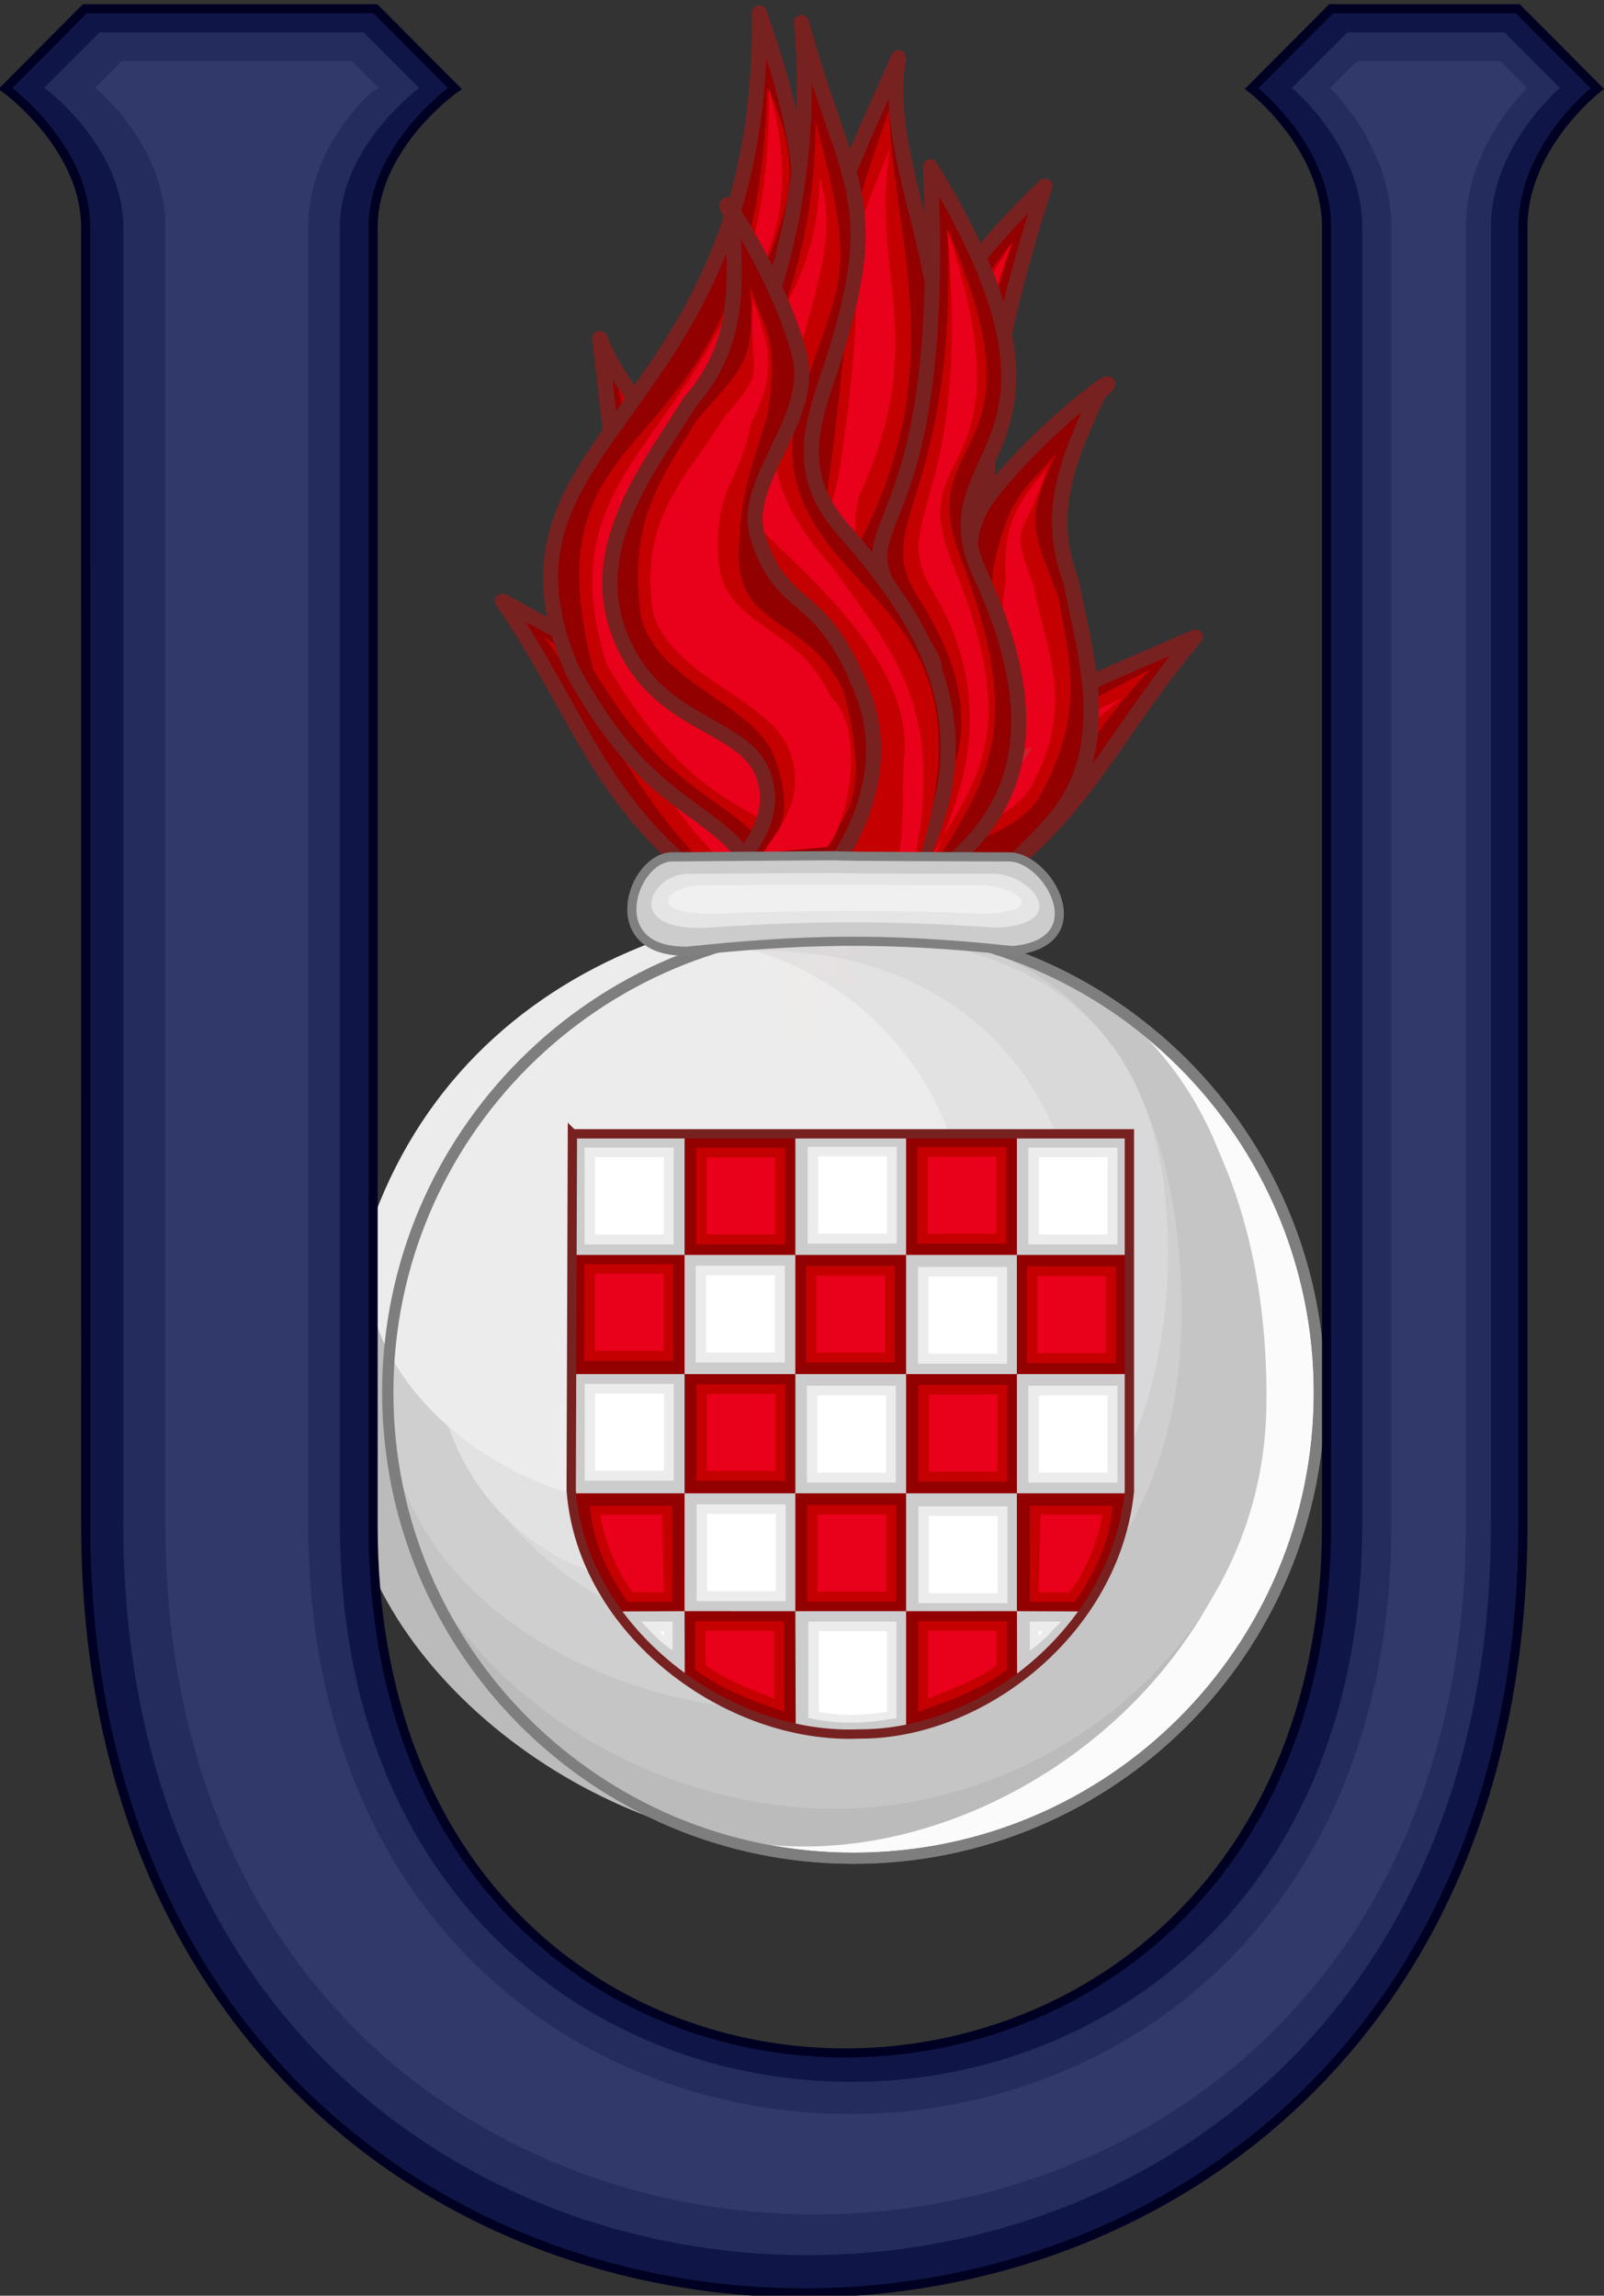<?xml version="1.0" encoding="UTF-8" standalone="no"?>
<svg xmlns="http://www.w3.org/2000/svg" xmlns:xlink="http://www.w3.org/1999/xlink" width="175.35" height="251">
  <rect width="100%" height="100%" fill="#333333" stroke="none"/>
  <defs>
    <path id="a" fill="#920000" stroke="#782121" stroke-linecap="round" stroke-linejoin="round" stroke-width="7.859" d="M275.779 179.767c19.83-159.705 23.336-157.27 59.218-243.798 7.184 86.146 37.264 133.472-8.143 232.561 21.801 31.179 6.728 13.512-47.208-8.601 14.589-71.708-14.072 44.712-3.867 19.837z"/>
    <path id="b" fill="#c40000" d="M299.015 169.391c19.83-159.705 2.977-121.243 31.234-205.592 1.524 67.539 31.5 136.25-14.195 230.827-4.392 31.179 29.326-4.831-24.61-26.943 14.589-71.708-2.634 26.583 7.571 1.708z"/>
    <path id="c" fill="#e9001a" d="M305.027 158.889c20.923-148.815-8.084-87.98 25.62-174.507-10.327 69.491 21.078 101.917-15.737 187.094-8.699 35.536 48.648 41.041-5.288 18.929 14.589-71.708-10.896-2.737-4.595-31.516z"/>
  </defs>
  <g transform="matrix(.734 0 0 .735 109.896 -373.454)">
    <g transform="matrix(-.286 -.067 -.073 .269 105.885 560.768)">
      <path fill="#920000" stroke="#782121" stroke-linecap="round" stroke-linejoin="round" stroke-width="7.859" d="M272.208 374.221s41.133-29.669 67.269-83.118c18.15-37.116 20.483-16.894-7.642-67.62-23.881-43.073 28.372-27.506 19.213-229.027 88.969 154.892-4.36 150.725 25.105 218.414 38.88 89.32 18.124 142.465-49.552 178.543z"/>
      <path fill="#c40000" d="M316.103 360.035s13.801 27.923 39.937-25.525c18.15-37.116 12.002-70.254-11.546-109.594-23.977-40.055 19.855-50.911 15.309-196.815 51.876 127.56-18.602 107.036 6.558 176.441 31.732 87.533 15.085 116.814-12.458 162.925z"/>
      <path fill="#e9001a" d="M346.975 363.452s-1.717 29.158 16.51-27.478c11.317-35.164 11.196-74.663-11.547-114.475-22.879-40.052 20.282-45.415 7.5-193.887 43.355 138.674-22.893 113.46 2.653 179.369 36.227 93.466 10.988 117.023-11.482 159.021z"/>
    </g>
    <g transform="matrix(.217 .186 -.202 .204 -57.368 553.603)">
      <use xlink:href="#a" stroke-linecap="round" stroke-linejoin="round" stroke-width="7.859"/>
      <use xlink:href="#b"/>
      <use xlink:href="#c"/>
    </g>
    <g transform="matrix(-.236 .165 .18 .221 15.732 556.374)">
      <use xlink:href="#a" stroke-linecap="round" stroke-linejoin="round" stroke-width="7.859"/>
      <use xlink:href="#b"/>
      <use xlink:href="#c"/>
    </g>
    <g transform="matrix(.259 -.132 .143 .243 -137.988 618.2)">
      <path fill="#920000" stroke="#782121" stroke-linecap="round" stroke-linejoin="round" stroke-width="7.859" d="M275.779 179.767c19.83-159.705 23.336-157.27 59.218-243.798-10.811 68.628 49.36 142.8 3.953 241.889 21.801 31.179-29.96 101.182-83.896 79.069 14.589-71.708 10.52-52.287 20.725-77.161z"/>
      <path fill="#c40000" d="M299.015 169.391c19.83-159.705 2.977-121.243 31.234-205.592 1.524 67.539 31.5 136.25-14.195 230.827-4.392 31.179-7.288 81.077-61.224 58.964 14.589-71.708 33.98-59.325 44.185-84.199z"/>
      <path fill="#e9001a" d="M305.027 158.889c20.923-148.815-8.084-87.98 25.62-174.507-10.327 69.491 21.078 101.917-15.737 187.094-8.699 35.536 19.676 114.902-34.26 92.789 14.589-71.708 18.076-76.598 24.377-105.377z"/>
    </g>
    <g transform="matrix(-.278 -.093 -.101 .261 85.824 584.375)">
      <path fill="#ffeea7" fill-opacity=".98" fill-rule="evenodd" d="M228.238 306.413c25.755 21.719 42.183 52.916 59.841 35.265 17.658-17.651 1.11-52.048-22.708-75.875-23.818-23.827-40.058-94.551-57.715-76.901.826 31.519-21.314 70.381 12.773 108.725z"/>
      <path fill="#920000" stroke="#782121" stroke-linecap="round" stroke-linejoin="round" stroke-width="7.859" d="M250.976 21.576c-12.331-25.802 22.713 28.703 33.861 72.729 9.005 35.56-29.791 68.346-20.812 98.652 12.532 42.299 32.015 25.746 52.96 83.775 25.051 69.406-44.445 130.399-53.948 139.497l6.659-51.396c6.554-11.899 23.531-34.945-2.928-44.313-35.721-12.647-54.933-25.301-72.784-76.029-16.872-47.948 17.352-91.811 35.72-123.797 23.623-28.869 24.101-57.89 21.273-99.119z"/>
      <path fill="#c40000" d="M260.005 58.275c6.718 22.658 15.702 26.96 8.807 69.461-10.232 36.209-13.091 40.922-14.276 72.509-1.629 43.388 35.976 34.777 52.959 76.15 17.426 70.495-8.497 74.844-18.001 83.942l-19.947 1.107c6.554-11.899 12.02-23.637 2.98-49.975-9.821-28.61-57.806-39.097-67.337-74.94-7.068-51.216 9.727-74.382 28.095-106.368 23.623-28.869 29.548-30.657 26.72-71.886z"/>
      <path fill="#e9001a" d="M261.695 67.3c6.718 22.658 11.871 32.974-1.139 64.724-5.874 31.852-17.448 34.386-16.455 67.062-1.629 43.388 39.541 38.158 56.524 79.531 19.275 18.671 7.789 70.501-1.661 80.674l-32.226 3.172c6.554-11.899 22.39-28.22 13.35-54.558-9.821-28.61-59.462-38.871-68.992-74.714-7.068-51.216 17.353-72.204 35.72-104.189 23.623-28.869 12.334-18.368 14.953-61.776z"/>
      <path fill="#d31e2d" fill-rule="evenodd" d="M301.674 306.623c0 35.042-4.632 57.12-17.571 57.119-12.938 0 2.929-12.316 2.929-47.358-1.118-13.365-.187-16.915-13.026-30.708-11.666-16.656-49.313-23.17-56.28-74.715 17.819 17.571 92.733 68.429 83.948 95.661z"/>
    </g>
    <path fill="#920000" stroke="#782121" stroke-linecap="round" stroke-linejoin="round" stroke-width="2.249" d="M-33.383 584.304c5.857-44.291 6.892-43.616 17.49-67.613-3.193 19.033 14.578 39.603 1.167 67.084 6.439 8.647-8.849 28.061-24.779 21.929 4.309-19.887 3.107-14.501 6.121-21.399z"/>
    <path fill="#920000" stroke="#782121" stroke-linecap="round" stroke-linejoin="round" stroke-width="2.249" d="M-34.438 638.233s12.149-8.228 19.868-23.051c5.361-10.293 6.05-4.685-2.257-18.753-7.053-11.945 8.38-7.628 5.675-63.517 26.277 42.957-1.288 41.801 7.415 60.574 11.483 24.771 5.353 39.51-14.635 49.516z"/>
    <path fill="#920000" stroke="#782121" stroke-linecap="round" stroke-linejoin="round" stroke-width="2.249" d="M-31.6 650.41c-7.81-26.288-18.14-15.463-32.851-42.527-15.389-35.261 28.62-37.31 27.836-97.848 18.074 51.45-9.438 38.142-8.23 65.875-.315 39.092 21.955 5.036 34.211 61.504z"/>
    <path fill="#c40000" d="M-26.52 581.426c5.857-44.292.879-33.625 9.225-57.018.45 18.731 9.304 37.787-4.193 64.016-1.297 8.647-2.152 22.485-18.083 16.353 4.309-19.887 10.036-16.453 13.05-23.351z"/>
    <path fill="#e9001a" d="M-24.745 578.514c6.18-41.272-2.388-24.4 7.567-48.397-3.05 19.272 6.225 28.265-4.648 51.888-2.569 9.855 5.811 31.866-10.119 25.734 4.309-19.887 5.339-21.243 7.2-29.225z"/>
    <path fill="#c40000" d="M-21.473 634.298s4.076 7.744 11.796-7.079c5.361-10.294 3.545-19.484-3.41-30.394-7.082-11.109 5.864-14.12 4.521-54.584 15.322 35.377-5.494 29.685 1.937 48.933 9.372 24.276 4.455 32.396-3.68 45.185z"/>
    <path fill="#920000" stroke="#782121" stroke-linecap="round" stroke-linejoin="round" stroke-width="2.249" d="M-17.566 644.083c19.056-26.51 3.704-45.319-6.39-56.991-7.029-7.793-5.258-14.675-2.548-22.692 9.082-26.893 2.994-27.991-3.847-52.94 1.792 18.183-1.923 41.366-11.627 55.368-10.302 4.214-18.549 31.808-1.554 34.395 20.907 3.182 19.013 13.461 19.828 39.786l6.138 3.075z"/>
    <path fill="#c40000" d="M-17.454 648.368c15.867-36.99 3.357-45.099-6.711-56.689-7.029-7.793-9.119-15.279-6.409-23.297 5.543-19.038 9.107-17.418 2.266-42.367.183 14.86-3.854 31.094-13.558 45.097-10.302 4.214-18.549 31.808-1.554 34.395 20.907 3.182 19.013 13.461 19.828 39.786l6.139 3.075z"/>
    <path fill="#e9001a" d="M-17.731 649.577c13.041-34.046.255-44.906-7.676-56.689-7.029-7.793-10.728-15.28-8.018-23.297 5.543-19.038 8.464-26.481 5.805-35.116-.46 15.162-6.749 22.031-16.453 36.033-10.302 4.214-16.619 33.621.376 36.207 20.907 3.182 19.013 13.461 19.828 39.786l6.139 3.075z"/>
    <path fill="#c40000" fill-rule="evenodd" d="M-15.026 620.424c-.845 9.31 1.422 19.032-5.952 19.033-7.374-0-11.1-9.991-11.1-19.334 0-9.343-13.004-34.44-5.63-34.44 6.409 6.344 23.969 20.565 22.682 34.742z"/>
    <path fill="#c40000" d="M-28.536 650.207c-6.495-27.111-17.159-16.077-32.851-42.527-10.83-41.914 24.187-26.437 25.921-86.529 10.578 21.13-7.523 26.823-6.315 54.556-.315 39.092.045 4.494 12.3 60.962z"/>
    <path fill="#e9001a" d="M-28.571 639.378c-5.63-14.116-15.141-6.061-30.833-32.51-6.834-21.682 4.326-29.204 13.992-45.015 5.312-8.688 10.464-19.385 10.226-40.722 6.97 26.396-7.191 26.503-6.054 54.035-.315 39.093.045 4.494 12.3 60.962z"/>
    <path fill="#e9001a" fill-rule="evenodd" d="M-47.424 619.427c7.607 6.023 12.459 14.675 17.674 9.78 5.215-4.895.328-14.435-6.707-21.043-7.035-6.608-11.831-26.222-17.046-21.327.244 8.741-6.295 19.519 3.773 30.153z"/>
    <path fill="#920000" stroke="#782121" stroke-linecap="round" stroke-linejoin="round" stroke-width="2.249" d="M-40.709 540.432c-3.642-7.156 6.708 7.96 10.001 20.17 2.66 9.862-8.799 18.954-6.147 27.359 3.701 11.731 9.456 7.14 15.642 23.234 7.399 19.248-13.127 36.164-15.934 38.687l-4.604-10.569c1.936-3.3 8.376-8.67 5.706-15.974-2.901-7.935-16.225-7.017-21.497-21.085-4.983-13.298 5.125-25.462 10.55-34.333 6.977-8.006 7.118-16.055 6.283-27.489z"/>
    <path fill="#e9001a" d="M-12.355 635.246s-.507 8.086 4.876-7.621c3.342-9.752 3.307-20.707-3.41-31.748-6.757-11.107 5.99-12.595 2.215-53.771 12.805 38.459-6.761 31.466.784 49.745 10.7 25.921 3.245 32.454-3.391 44.102z"/>
    <path fill="#c40000" d="M-38.042 550.61c1.984 6.284 4.638 7.477 2.601 19.264-3.022 10.042-3.866 11.349-4.217 20.109-.481 12.033 10.626 9.645 15.642 21.119 5.147 19.551-2.51 20.757-5.317 23.28l-5.891.307c1.936-3.3 3.55-6.555.88-13.86-2.901-7.935-17.073-10.843-19.888-20.783-2.088-14.204 2.873-20.629 8.298-29.499 6.977-8.006 8.727-8.502 7.892-19.937z"/>
    <path fill="#e9001a" d="M-37.53 552.799c1.984 6.284 3.971 10.019-.35 18.264-1.735 8.834-5.153 9.537-4.86 18.599-.481 12.033 11.679 10.582 16.695 22.057 5.693 5.178 2.3 19.552-.491 22.374l-9.518.88c1.936-3.3 6.613-7.826 3.943-15.131-2.901-7.935-17.562-10.78-20.377-20.721-2.088-14.204 5.125-20.025 10.55-28.895 6.977-8.006 3.58-5.407 4.353-17.446z"/>
    <g fill="#f8ec94" stroke="#a80" stroke-width="1.146" opacity=".98" transform="matrix(6.36 0 0 6.248 -374.782 -4901.092)">
      <path fill="#fff" stroke="gray" stroke-width=".254" d="M2700.19 785.026c0 5.888-4.696 10.66-10.489 10.66-5.793 0-10.489-4.773-10.489-10.66 0-5.888 4.696-10.66 10.489-10.66 5.793 0 10.489 4.773 10.489 10.66z" overflow="visible" style="marker:none" transform="translate(-2741.913 82.476) scale(1.04)"/>
      <path fill="#bebebe" stroke="none" d="M2689.155 774.989c-4.67 0-10.331 6.185-10.353 10.989-.019 4.096 5.153 7.951 9.823 7.951 4.67 0 9.802-3.78 9.901-9.173.096-5.227-4.7-9.767-9.37-9.767z" overflow="visible" style="marker:none" transform="matrix(1.091 0 0 1.17 -2879.067 -19.187)"/>
      <path fill="#c8c8c8" stroke="none" d="M56.145 887.921c-5.097 0-11.796 5.715-11.796 11.337s5.472 9.556 10.569 9.556 10.056-3.985 10.126-9.599c.088-7.124-3.801-11.294-8.898-11.294z" overflow="visible" style="marker:none"/>
      <path fill="#c8c8c8" stroke="none" d="M2698.581 782.706c.312 5.878-2.725 10.713-9.889 10.979-5.861.019-8.899-4.282-9.479-8.66.148-5.666 4.697-10.547 10.489-10.66 4.549-.089 8.577 2.652 8.879 8.341z" overflow="visible" style="marker:none" transform="translate(-2741.913 82.476) scale(1.04)"/>
      <path fill="#d2d2d2" stroke="none" d="M56.19 887.878c-6.677-.477-11.809 5.23-11.809 10.763 0 5.263 5.332 7.82 9.44 7.844 5.923.035 9.238-4.193 9.238-9.448s-2.153-8.822-6.869-9.159z" overflow="visible" style="marker:none"/>
      <path fill="#dcdcdc" stroke="none" d="M2689.739 776.269c-4.271-.367-8.708 3.944-8.708 8.749s4.489 6.953 7.795 6.953c4.908-.001 7.612-3.897 7.612-8.694 0-4.797-2.423-6.639-6.7-7.007z" overflow="visible" style="marker:none" transform="matrix(1.102 0 0 1.095 -2908.736 37.898)"/>
      <path fill="#e6e6e6" stroke="none" d="M2689.969 776.305c-3.677-.025-8.514 5.009-8.687 8.238-.313 5.837 2.309 9.113 8.405 9.113 4.67 0 8.469-3.828 8.469-8.625 0-5.525-3.517-8.695-8.187-8.726z" overflow="visible" style="marker:none" transform="matrix(.907 0 0 .889 -2386.501 198.247)"/>
      <path fill="#f0f0f0" stroke="none" d="M2689.688 776.406c-3.617 1.315-6.521 3.889-8.024 7.722-1.736 4.427 3.147 8.851 7.817 8.851s8.675-3.151 8.675-7.948-3.799-8.625-8.469-8.625z" overflow="visible" style="marker:none" transform="matrix(.834 0 0 .818 -2192.237 252.97)"/>
      <path fill="none" stroke="gray" stroke-width=".254" d="M2700.19 785.026c0 5.888-4.696 10.66-10.489 10.66-5.793 0-10.489-4.773-10.489-10.66 0-5.888 4.696-10.66 10.489-10.66 5.793 0 10.489 4.773 10.489 10.66z" overflow="visible" style="marker:none" transform="translate(-2741.913 82.476) scale(1.04)"/>
    </g>
    <g transform="matrix(.215 0 0 .215 -83.652 667.414)">
      <path fill="#ccc" fill-rule="evenodd" d="M89.22 43.479H475.068V290.882c-9.807 96.35-102.417 168.371-187.04 167.822-91.348 3.985-192.364-70.785-199.649-168.647l.841-246.578z" font-size="12"/>
      <rect width="76.731" height="82.524" x="166.927" y="44.741" fill="#920000" fill-rule="evenodd" font-size="12" ry="0"/>
      <path fill="#920000" fill-rule="evenodd" d="m397.119 292.199.02 81.54 44.952.202c21.709-31.318 31.194-61.965 33.236-81.725-.352 0-77.897-.037-78.207-.018z" font-size="12"/>
      <path fill="#920000" fill-rule="evenodd" d="m320.388 373.769.012 81.06c33.645-6.928 61.184-24.119 76.871-35.714l-.13-45.379-76.753.033zm-153.476-.033.162 45.742c26.473 19.295 56.706 31.009 76.841 35.351l-.26-81.063-76.743-.03z" font-size="12"/>
      <rect width="76.731" height="82.468" x="90.196" y="127.265" fill="#920000" fill-rule="evenodd" font-size="12" ry="0"/>
      <rect width="76.731" height="82.468" x="243.658" y="127.265" fill="#920000" fill-rule="evenodd" font-size="12" ry="0"/>
      <rect width="76.731" height="82.524" x="320.389" y="44.741" fill="#920000" fill-rule="evenodd" font-size="12" ry="0"/>
      <rect width="76.731" height="82.468" x="397.12" y="127.265" fill="#920000" fill-rule="evenodd" font-size="12" ry="0"/>
      <rect width="76.731" height="82.468" x="166.927" y="209.733" fill="#920000" fill-rule="evenodd" font-size="12" ry="0"/>
      <rect width="76.731" height="82.468" x="320.389" y="209.733" fill="#920000" fill-rule="evenodd" font-size="12" ry="0"/>
      <rect width="76.731" height="81.562" x="243.657" y="292.202" fill="#920000" fill-rule="evenodd" font-size="12" ry="0"/>
      <path fill="#920000" fill-rule="evenodd" d="m166.93 292.199-.02 81.54-45.653.202c-22.048-31.318-31.68-61.965-33.754-81.725.357 0 79.112-.037 79.427-.018z" font-size="12"/>
      <path fill="none" stroke="#782121" stroke-width="6.441" d="M89.22 43.479H475.068V290.882c-9.807 96.35-102.417 168.371-187.04 167.822-91.348 3.985-192.364-70.785-199.649-168.647l.841-246.578z" font-size="12"/>
      <path fill="#c40000" d="M174.915 53.107h61.595v66.945H174.915z"/>
      <path fill="#e9001a" d="M182.12 59.745h47.609v53.387H182.12z"/>
      <path fill="#c40000" d="M328.136 52.546h61.595v66.945H328.136z"/>
      <path fill="#e9001a" d="M335.341 59.184h47.609v53.387H335.341z"/>
      <path fill="#c40000" d="M251.017 134.837h61.595v66.945H251.017z"/>
      <path fill="#e9001a" d="M258.222 141.475h47.609v53.387H258.222z"/>
      <path fill="#c40000" d="M404.056 135.237h61.595v66.945H404.056z"/>
      <path fill="#e9001a" d="M411.261 141.875h47.609v53.387H411.261z"/>
      <path fill="#c40000" d="M328.935 217.128h61.595v66.945H328.935z"/>
      <path fill="#e9001a" d="M336.14 223.766h47.609v53.387H336.14z"/>
      <path fill="#c40000" d="M175.097 216.729h61.595v66.945H175.097z"/>
      <path fill="#e9001a" d="M182.302 223.367h47.609v53.387H182.302z"/>
      <path fill="#c40000" d="M251.816 300.218h61.595v66.945H251.816z"/>
      <path fill="#e9001a" d="M259.021 306.856h47.609v53.387H259.021z"/>
      <path fill="#c40000" d="M97.578 133.639h61.595v66.945H97.578z"/>
      <path fill="#e9001a" d="M104.783 140.277h47.609v53.387H104.783z"/>
      <path fill="#c40000" d="M174.209 380.629v33.614c19.795 14.605 40.697 21.84 61.595 29.094v-62.708z"/>
      <path fill="#e9001a" d="M181.414 387.267v23.869c14.765 11.034 31.437 16.348 47.609 23.162v-47.031z"/>
      <path fill="#c40000" d="M390.322 380.63v33.614c-19.796 14.605-40.697 21.84-61.595 29.094v-62.708z"/>
      <path fill="#e9001a" d="M383.117 387.268v23.869c-14.765 11.034-31.437 16.348-47.609 23.162v-47.031z"/>
    </g>
    <path fill="#0f1647" stroke="#002" stroke-width="1.359" d="m-137.088 509.405-11.824 11.861s11.951 8.574 11.947 20.672l.01 192.94c0 152.407 214.048 152.407 214.052-.048V541.938c-.01-12.098 11.069-20.672 11.069-20.672l-11.824-11.861h-27.813l-11.824 11.861s11.155 8.574 11.149 20.672V734.831c0 103.683-142.239 106.055-142.005 0V541.938c-.012-12.098 12.17-20.672 12.17-20.672l-11.824-11.861z"/>
    <path fill="#ccc" fill-rule="evenodd" stroke="gray" stroke-width="1.362" d="M-49.628 635.565c48.903-.341-.176-.105 50.056 0 6.007-.149 13.325 12.854.632 13.944-19.002-2.038-31.549-1.682-48.297.078-13.097.336-8.392-13.964-2.391-14.022z"/>
    <path fill="#ececec" d="M-62.654 678.811h13.266v14.404h-13.266z"/>
    <path fill="#fff" d="M-61.102 680.239h10.254v11.487h-10.254z"/>
    <path fill="#ececec" d="M-29.428 678.689h13.266v14.404h-13.266z"/>
    <path fill="#fff" d="M-27.876 680.117h10.254v11.487h-10.254z"/>
    <path fill="#ececec" d="M3.433 678.811h13.266v14.404H3.433z"/>
    <path fill="#fff" d="M4.985 680.239h10.254v11.487H4.985z"/>
    <path fill="#ececec" d="M-46.102 696.376h13.266v14.404h-13.266z"/>
    <path fill="#fff" d="M-44.55 697.804h10.254v11.487h-10.254z"/>
    <path fill="#ececec" d="M-12.997 696.558H.269v14.404h-13.266z"/>
    <path fill="#fff" d="M-11.445 697.986h10.254v11.487h-10.254z"/>
    <path fill="#ececec" d="M3.433 714.244h13.266v14.404H3.433z"/>
    <path fill="#fff" d="M4.985 715.673h10.254v11.487H4.985z"/>
    <path fill="#ececec" d="M-29.549 714.244h13.266v14.404h-13.266z"/>
    <path fill="#fff" d="M-27.998 715.673h10.254v11.487h-10.254z"/>
    <path fill="#ececec" d="M-12.936 732.174H.33v14.404h-13.266z"/>
    <path fill="#fff" d="M-11.385 733.602h10.254v11.487h-10.254z"/>
    <path fill="#ececec" d="M-45.98 731.87h13.266v14.404h-13.266z"/>
    <path fill="#fff" d="M-44.428 733.298h10.254v11.487h-10.254z"/>
    <path fill="#ececec" d="M-62.636 713.961h13.266v14.404h-13.266z"/>
    <path fill="#fff" d="M-61.085 715.39h10.254v11.487h-10.254z"/>
    <path fill="#c40000" d="M-49.549 732.083h-12.35c.449 5.392 2.668 10.06 5.637 14.308h6.713z"/>
    <path fill="#e9001a" d="M-51.141 733.42h-9.208c.627 3.891 2.698 8.983 4.948 11.553h4.561z"/>
    <path fill="#c40000" d="M3.648 732.083H15.998c-.449 5.392-2.668 10.06-5.637 14.308H3.648z"/>
    <path fill="#e9001a" d="M5.24 733.42h9.208c-.627 3.891-2.698 8.983-4.948 11.553H4.939z"/>
    <path fill="#ececec" d="M3.646 749.313v4.33c1.795-1.232 3.232-2.782 4.671-4.33z"/>
    <path fill="#fff" d="M4.939 750.742v.684c.274-.151.462-.371.532-.684z"/>
    <path fill="#ececec" d="M-49.549 749.313v4.33c-1.795-1.232-3.232-2.782-4.67-4.33z"/>
    <path fill="#fff" d="M-50.842 750.742v.684c-.274-.151-.462-.371-.532-.684z"/>
    <path fill="#ececec" d="M-29.325 749.313v14.354c4.987 1.087 9.161.731 13.124 0V749.313z"/>
    <path fill="#fff" d="M-27.776 750.742v11.98c3.45.714 6.819.541 10.155 0v-11.98z"/>
    <path fill="#e5e5e5" fill-opacity=".98" fill-rule="evenodd" d="M-47.275 638.075c44.399-.196-.159-.06 45.446 0 5.454-.086 12.098 7.394.574 8.021-17.252-1.172-28.643-.968-43.849.045-11.891.193-7.619-8.032-2.17-8.066z"/>
    <path fill="#f0f0f0" fill-opacity=".98" fill-rule="evenodd" d="M-45.248 639.766c40.484-.103-.145-.031 41.438 0 4.973-.045 11.031 3.915.523 4.247-15.73-.621-26.117-.512-39.982.023-10.842.102-6.947-4.253-1.979-4.271z"/>
    <path fill="#232c5d" d="m50.96 512.917-8.276 8.266s10.504 8.658 10.483 20.665v193.031c0 110.543-152.272 110.543-152.272 0V541.847c.024-12.007 11.913-20.71 11.806-20.665l-8.276-8.266h-39.311l-8.276 8.266c.027-.139 11.777 8.658 11.806 20.665v193.031c0 144.919 203.69 144.919 203.69 0V541.847c-.001-12.007 10.271-20.665 10.271-20.665l-8.276-8.266z"/>
    <path fill="#303969" d="m-131.585 517.178-4.008 4.003c.235-.033 10.521 8.659 10.498 20.589v193.043c0 137.154 193.7 136.691 193.7 0V541.771c-.005-11.93 9.146-20.59 9.127-20.589l-4.008-4.003h-21.339l-4.008 4.003c.007.004 9.117 8.659 9.127 20.589v193.043c0 117.01-161.314 117.01-161.314 0V541.771c.001-11.93 9.649-20.619 10.498-20.589l-4.008-4.003z"/>
  </g>
</svg>